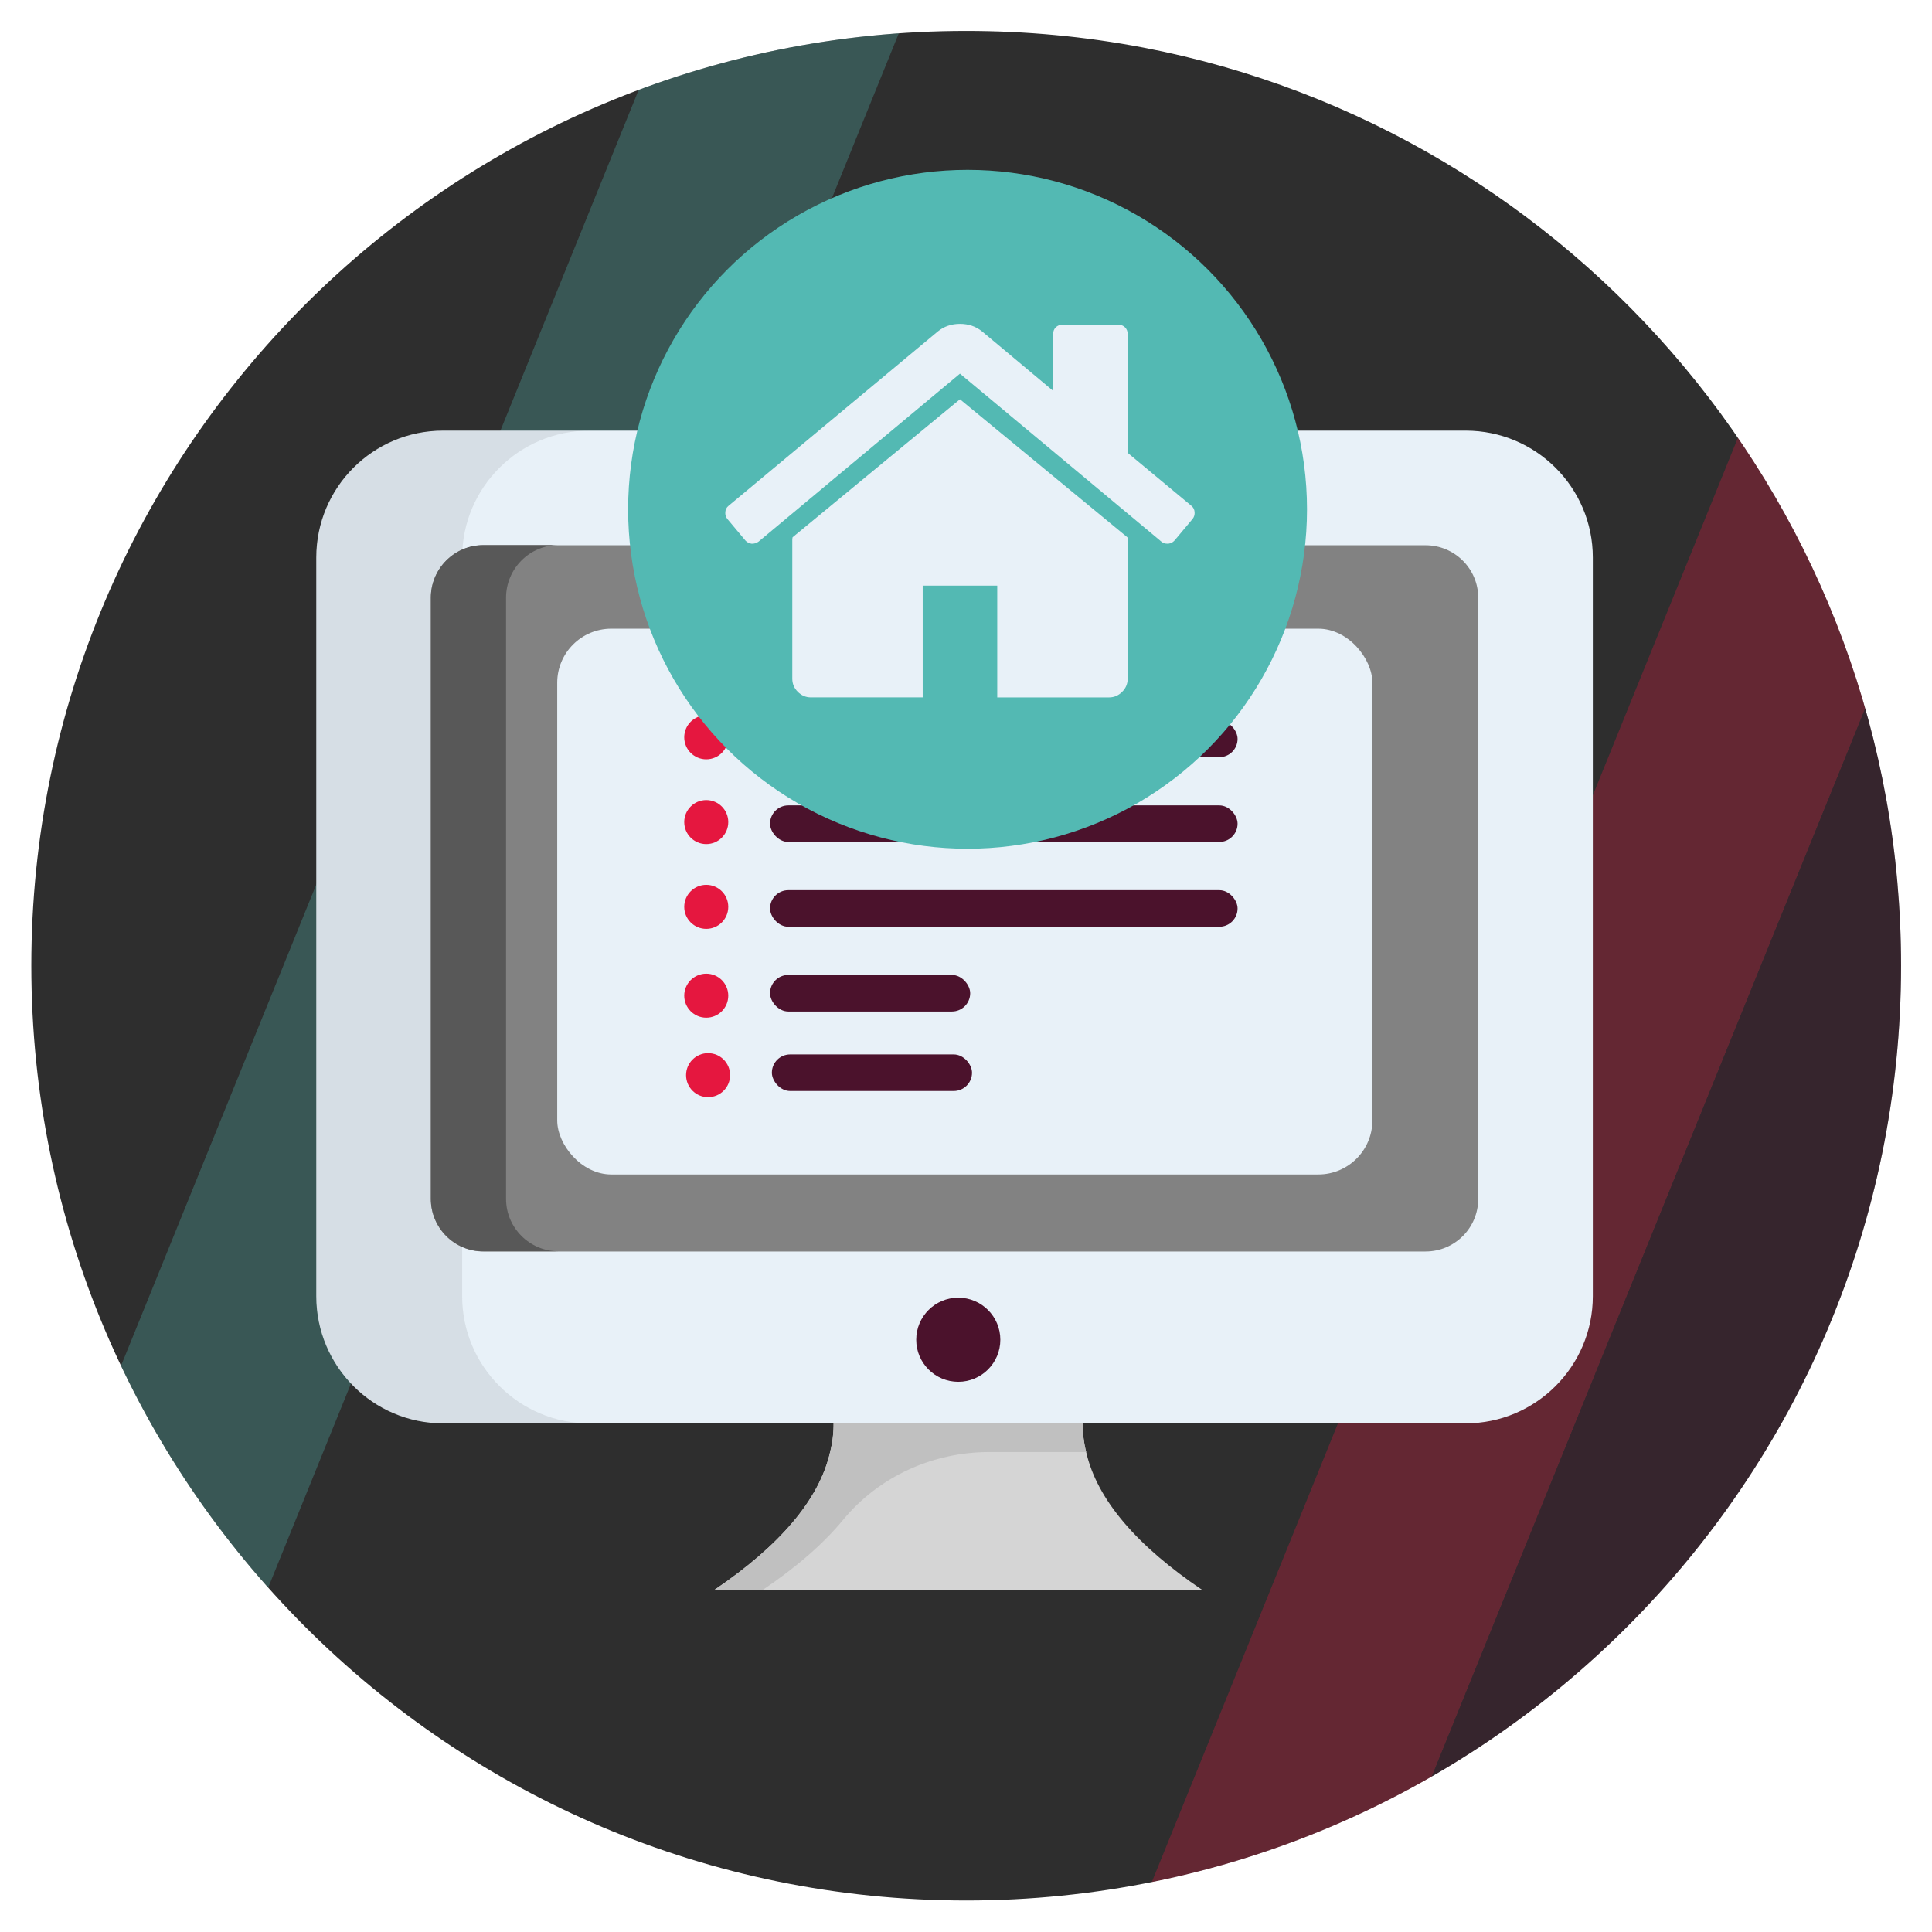 <?xml version="1.0" encoding="UTF-8"?><svg id="Layer_1" xmlns="http://www.w3.org/2000/svg" xmlns:xlink="http://www.w3.org/1999/xlink" viewBox="0 0 1024 1024"><defs><style>.cls-1{fill:none;}.cls-2{clip-path:url(#clippath);}.cls-3{fill:#e8f1f8;}.cls-4{fill:silver;}.cls-5{fill:#e5173f;}.cls-6{fill:#d5d5d5;}.cls-7{fill:#54b9b3;}.cls-8{fill:#4b122c;}.cls-9{fill:#585858;}.cls-10{fill:#2e2e2e;}.cls-11{fill:#4a122b;}.cls-12{fill:#828282;}.cls-13{fill:#53b9b3;}.cls-14{isolation:isolate;opacity:.1;}.cls-15{clip-path:url(#clippath-1);}.cls-16{opacity:.3;}</style><clipPath id="clippath"><path class="cls-1" d="M512.1-1236.61c31.5,0,62.9,2.9,93.8,8.8,228.8,43.8,401.7,245,401.7,486.6,0,273.6-221.8,495.5-495.5,495.5S16.6-467.51,16.6-741.21s221.8-495.4,495.5-495.4Z"/></clipPath><clipPath id="clippath-1"><path class="cls-1" d="M512.1,16.4c31.5,0,62.9,2.9,93.8,8.8,228.8,43.8,401.7,245,401.7,486.6,0,273.6-221.8,495.5-495.5,495.5S16.6,785.5,16.6,511.8,238.4,16.4,512.1,16.4Z"/></clipPath></defs><g class="cls-16"><g class="cls-2"><g><polygon class="cls-5" points="938.8 -1064.51 489.7 42.19 615.4 42.19 1064.5 -1064.51 938.8 -1064.51"/><polygon class="cls-11" points="1064.5 -1064.51 615.4 42.19 880.6 42.19 1329.6 -1064.51 1064.5 -1064.51"/></g></g></g><path class="cls-10" d="M512.1,16.4c31.5,0,62.9,2.9,93.8,8.8,228.8,43.8,401.7,245,401.7,486.6,0,273.6-221.8,495.5-495.5,495.5S16.6,785.5,16.6,511.8,238.4,16.4,512.1,16.4Z"/><g class="cls-16"><g class="cls-15"><g><polygon class="cls-7" points="376.1 -45 -72.9 1061.7 52.8 1061.7 501.8 -45 376.1 -45"/><g><polygon class="cls-5" points="938.8 188.5 489.7 1295.2 615.4 1295.2 1064.5 188.5 938.8 188.5"/><polygon class="cls-11" points="1064.5 188.5 615.4 1295.2 880.6 1295.2 1329.6 188.5 1064.5 188.5"/></g></g></g></g><g id="_56"><g><path class="cls-6" d="M637.32,842.78H378.5c34.61-23.38,55.71-47.82,61.48-73.17,2.58-10.17,2.43-20.65-.3-31.27h136.32c-2.73,10.63-2.88,21.1-.3,31.27,5.77,25.35,27.02,49.79,61.63,73.17Z"/><path class="cls-4" d="M575.69,769.61h-51.34c-29.94,0-58.54,12.95-77.58,36.05-10.42,12.64-24.71,25.02-42.62,37.12h-25.65c34.61-23.38,55.71-47.82,61.48-73.17,2.58-10.17,2.43-20.65-.3-31.27h136.32c-2.73,10.63-2.88,21.1-.3,31.27Z"/><path class="cls-3" d="M844.23,295.51v391.5c0,37.18-30.23,67.4-67.4,67.4H234.9c-37.18,0-67.26-30.23-67.26-67.4V295.51c0-37.18,30.08-67.26,67.26-67.26H776.83c37.18,0,67.4,30.08,67.4,67.26Z"/><g class="cls-14"><path class="cls-10" d="M312.35,754.41h-77.48c-37.18,0-67.26-30.23-67.26-67.4V295.51c0-37.18,30.08-67.26,67.26-67.26h77.48c-37.18,0-67.4,30.08-67.4,67.26v391.5c0,37.18,30.23,67.4,67.4,67.4Z"/></g><path class="cls-12" d="M783.5,316.8v318.56c0,15.47-12.49,27.96-27.95,27.96H256.19c-15.47,0-27.81-12.49-27.81-27.96V316.8c0-15.33,12.35-27.81,27.81-27.81h499.35c15.47,0,27.95,12.49,27.95,27.81Z"/><path class="cls-9" d="M296.03,663.23h-39.87c-15.33,0-27.81-12.49-27.81-27.81V316.85c0-15.47,12.49-27.95,27.81-27.95h39.87c-15.33,0-27.81,12.49-27.81,27.95v318.56c0,15.33,12.49,27.81,27.81,27.81Z"/><circle class="cls-8" cx="507.91" cy="710.09" r="22.29"/></g><g><rect class="cls-3" x="295.34" y="333.22" width="432.05" height="289.28" rx="28.65" ry="28.65"/><circle class="cls-5" cx="374.33" cy="435.72" r="11.67"/><circle class="cls-5" cx="374.33" cy="390.79" r="11.67"/><circle class="cls-5" cx="374.33" cy="480.65" r="11.67"/><circle class="cls-5" cx="374.33" cy="527.73" r="11.67"/><rect class="cls-8" x="408.14" y="381.94" width="247.8" height="19.39" rx="9.69" ry="9.69"/><rect class="cls-8" x="408.14" y="426.87" width="247.8" height="19.39" rx="9.69" ry="9.69"/><rect class="cls-8" x="408.14" y="471.81" width="247.8" height="19.39" rx="9.69" ry="9.69"/><rect class="cls-8" x="408.14" y="516.74" width="106.08" height="19.39" rx="9.69" ry="9.69"/><circle class="cls-5" cx="375.3" cy="569.85" r="11.67"/><rect class="cls-8" x="409.11" y="558.86" width="106.08" height="19.39" rx="9.69" ry="9.69"/></g></g><g><circle class="cls-13" cx="512.83" cy="269.94" r="179.91"/><g><path class="cls-3" d="M508.81,211.62l-88.72,73.14c0,.1-.03,.26-.08,.46-.05,.21-.08,.35-.08,.46v74.07c0,2.67,.98,4.99,2.93,6.94,1.95,1.95,4.27,2.94,6.94,2.94h59.25v-59.25h39.51v59.26h59.25c2.67,0,4.99-.98,6.94-2.94,1.95-1.95,2.94-4.27,2.94-6.94v-74.07c0-.41-.06-.72-.16-.92l-88.73-73.14Z"/><path class="cls-3" d="M631.48,268.1l-33.79-28.08v-62.96c0-1.44-.46-2.62-1.39-3.55-.92-.93-2.1-1.39-3.55-1.39h-29.63c-1.44,0-2.62,.46-3.55,1.39-.92,.93-1.39,2.11-1.39,3.55v30.09l-37.65-31.48c-3.29-2.67-7.2-4.01-11.72-4.01s-8.44,1.34-11.73,4.01l-110.95,92.43c-1.03,.82-1.59,1.93-1.7,3.32-.1,1.39,.26,2.6,1.08,3.63l9.57,11.42c.82,.93,1.9,1.49,3.24,1.7,1.23,.1,2.47-.26,3.7-1.08l106.78-89.04,106.78,89.04c.82,.72,1.9,1.08,3.24,1.08h.46c1.34-.2,2.41-.77,3.24-1.7l9.57-11.42c.82-1.03,1.18-2.24,1.08-3.63-.11-1.39-.67-2.49-1.7-3.31Z"/></g></g></svg>